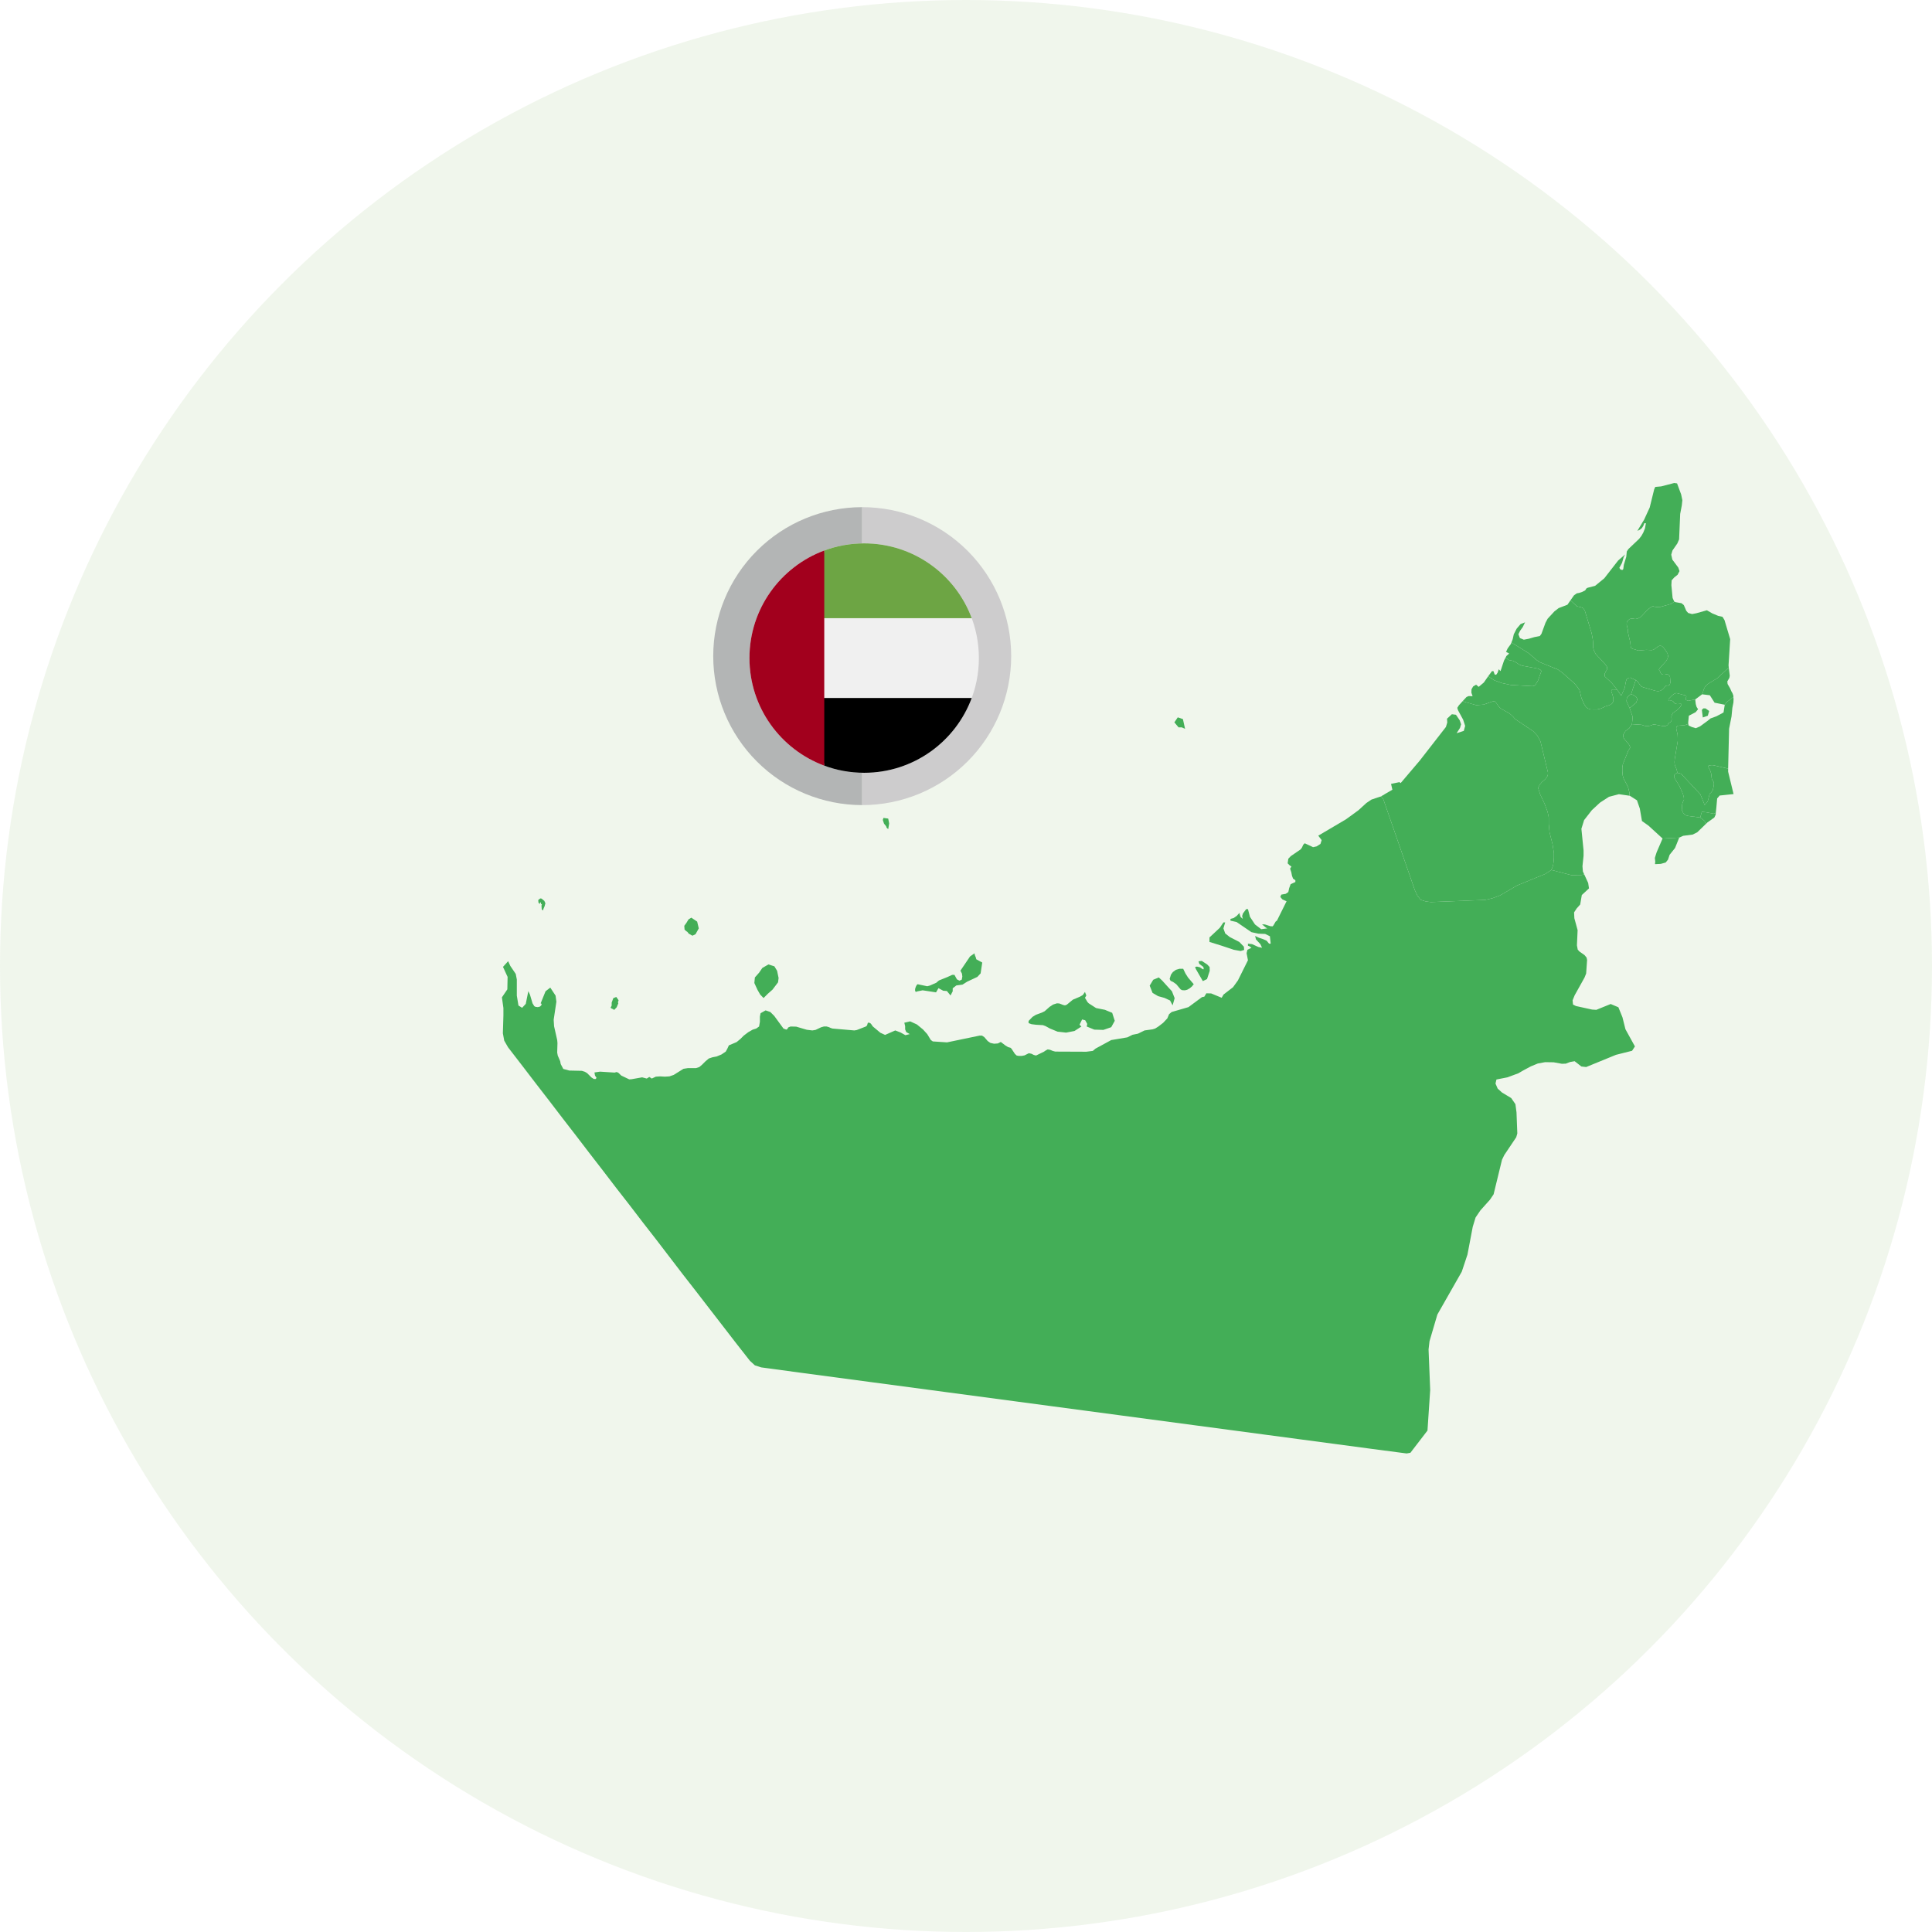 <svg width="320" height="320" viewBox="0 0 320 320" fill="none" xmlns="http://www.w3.org/2000/svg">
<g clip-path="url(#clip0_10628_3205)">
<circle opacity="0.1" cx="160" cy="160" r="160" fill="#6DA544"/>
<path d="M142.808 133.35C136.264 133.35 129.988 130.751 125.36 126.123C120.733 121.496 118.133 115.22 118.133 108.675C118.133 102.131 120.733 95.855 125.36 91.227C129.988 86.6 136.264 84 142.808 84V108.675L142.808 133.35Z" fill="#B3B5B5"/>
<path d="M142.809 84C149.353 84 155.63 86.6 160.257 91.227C164.885 95.855 167.484 102.131 167.484 108.675C167.484 115.22 164.885 121.496 160.257 126.123C155.63 130.751 149.353 133.351 142.809 133.351L142.809 108.675L142.809 84Z" fill="#CDCCCD"/>
<g clip-path="url(#clip1_10628_3205)">
<path d="M143.133 128C153.626 128 162.133 119.493 162.133 109C162.133 98.507 153.626 90 143.133 90C132.639 90 124.133 98.507 124.133 109C124.133 119.493 132.639 128 143.133 128Z" fill="#F0F0F0"/>
<path d="M134.871 115.607L136.523 126.817C138.582 127.58 140.808 127.998 143.132 127.998C151.301 127.998 158.266 122.842 160.95 115.607H134.871Z" fill="black"/>
<path d="M134.871 102.392L136.523 91.183C138.582 90.419 140.808 90.001 143.132 90.001C151.301 90.001 158.266 95.157 160.95 102.392H134.871Z" fill="#6DA544"/>
<path d="M124.133 109C124.133 117.169 129.289 124.134 136.524 126.818V91.182C129.289 93.866 124.133 100.831 124.133 109Z" fill="#A2001D"/>
</g>
<g filter="url(#filter0_i_10628_3205)">
<path d="M254.637 119.893L254.682 120.162L255.198 120.409L255.871 120.611L256.567 120.32L257.824 119.399L258.318 118.995L259.305 118.636L260.472 118.007L260.674 116.728L260.988 116.301L262.065 115.47L262.11 115.448L262.133 115.807L262.11 116.346L261.931 117.266L261.796 118.658L261.392 120.701L261.235 127.301L261.011 127.256L258.744 126.74H258.385L257.981 126.83L257.958 127.032L258.048 127.212L258.183 127.459L258.318 127.773L258.43 128.154L258.497 128.828L258.564 129.097L258.699 129.344L258.856 129.546L258.879 129.861L258.834 130.265L258.677 130.893L258.43 131.253L258.183 131.477L257.846 132.757L257.353 133.34L256.634 131.567L253.605 128.334L253.358 128.132L252.842 127.997L252.662 127.346L252.527 127.032L252.393 126.673L252.348 126.246L252.393 125.707L252.887 122.744V122.205L252.864 121.689L252.64 120.701L252.662 120.387L252.931 120.207L254.121 120.095L254.637 119.893ZM256.926 114.999L255.782 115.852L254.592 116.077L254.233 115.919L254.188 115.785L254.211 115.65L254.278 115.493L254.323 115.358L254.278 115.268L254.143 115.179L252.774 114.819L252.595 114.797L252.281 114.932L251.944 115.179L251.36 115.785L251.338 116.009L251.45 116.099L251.742 116.054L251.944 116.077L252.123 116.166L252.325 116.436L252.415 116.503L252.55 116.571L252.685 116.593L252.842 116.615L253.403 116.571L253.448 116.593L253.492 116.615L253.515 116.66L253.492 116.728L253.29 117.109L253.066 117.356L252.752 117.626L252.079 118.097L251.899 118.434L251.832 118.748L251.877 119.018V119.242L251.809 119.444L251.675 119.601L251.428 119.758L251.316 119.871L251.203 120.073L250.934 120.23L250.485 120.275L249.228 120.028L248.824 120.005L248.421 120.162L248.039 120.252H247.523L246.894 120.05L245.301 119.938L245.413 118.95V118.703L244.92 117.289L245.997 116.391L246.176 115.897L246.154 115.717L246.087 115.56L245.997 115.426L245.885 115.336L245.772 115.246L245.166 114.954L245.929 112.642L246.266 112.911L246.423 113.136L246.603 113.405L246.805 113.652L247.096 113.809L249.161 114.415L249.61 114.483L249.991 114.415L250.328 114.236L250.575 113.989L250.867 113.63L251.091 113.54L251.338 113.562L251.54 113.428L251.675 113.068L251.607 112.103L251.405 111.789L251.091 111.654L250.754 111.744H250.485L250.261 111.677L250.104 111.564L250.036 111.43L249.991 111.295L249.947 111.183L249.879 111.093L249.834 111.025L249.767 110.936L249.812 110.823L249.924 110.644L250.956 109.499L251.203 109.072L251.293 108.668L251.203 108.287L251.069 108.017L250.53 107.254L250.328 107.074V107.052H250.306L250.261 107.029L250.149 106.985L249.947 106.962L249.767 107.007L249.7 107.029L249.655 107.052L249.094 107.478L248.847 107.613L248.578 107.68L247.68 107.636L246.378 107.748L246.221 107.725L245.929 107.613L245.817 107.568L245.413 107.478L245.234 107.389L245.144 107.276L245.099 107.074L245.009 106.311L244.65 104.784V104.425L244.426 103.46L244.448 103.101L244.605 102.786L244.942 102.517L245.391 102.45L245.727 102.517H245.974L246.356 102.405L246.827 102.135L247.859 101.013L248.376 100.609L248.6 100.474L248.802 100.407L249.049 100.497L249.43 100.542L250.014 100.519L251.787 100.025L252.348 99.644L252.505 99.733L253.515 99.913L253.896 100.227L254.3 101.17L254.615 101.529L255.265 101.709L255.961 101.574L257.712 101.08L258.609 101.597L259.574 102.001L260.292 102.158L260.629 102.697L261.572 105.862L261.302 110.195L261.347 110.666L261.145 110.756L259.44 112.328L257.869 113.293L257.442 113.675L257.195 114.191L257.061 114.64L256.926 114.999ZM259.193 134.62L259.17 134.934L258.946 135.406L257.756 136.259L257.532 136.483L257.51 136.461L257.33 135.967L256.612 135.406L256.881 134.463L257.554 134.53L258.879 134.777L259.193 134.62Z" fill="#43AE57"/>
<path d="M260.673 116.727L258.99 116.39L258.204 115.156L256.925 114.999L257.06 114.639L257.194 114.19L257.441 113.674L257.868 113.292L259.439 112.327L261.144 110.756L261.346 110.666L261.503 111.923L261.436 112.282L261.099 112.866L261.144 113.292L261.571 114.033L261.773 114.505L261.952 114.819L262.087 115.178L262.109 115.448L262.064 115.47L260.987 116.301L260.673 116.727ZM259.192 134.619L258.877 134.777L257.553 134.53L256.88 134.462L256.611 135.405L254.546 135.136L254.12 135.001L253.783 134.642L253.559 134.126L253.626 133.183L253.783 132.711L253.918 132.442L253.895 132.06L253.738 131.477L253.155 130.174L252.324 128.828L252.302 128.513L252.347 128.289L252.84 127.997L253.357 128.132L253.604 128.334L256.633 131.566L257.351 133.34L257.845 132.756L258.182 131.477L258.429 131.252L258.675 130.893L258.833 130.264L258.877 129.86L258.855 129.546L258.698 129.344L258.563 129.097L258.496 128.828L258.429 128.154L258.316 127.772L258.182 127.458L258.047 127.211L257.957 127.032L257.98 126.829L258.384 126.74H258.743L261.009 127.256L261.234 127.301V127.817L262.132 131.521L259.82 131.768L259.64 131.993L259.416 132.24L259.281 133.766L259.192 134.619ZM244.851 131.791L243.145 131.544L241.507 131.97L240.048 132.913L239.869 133.07L238.657 134.193L237.378 135.832L236.929 137.269L237.288 140.86V141.736L237.108 143.465L237.176 144.34L237.4 144.834L236.974 144.924L235.246 144.946L231.947 144.093L232.171 143.554L232.261 143.195L232.328 142.679L232.373 142.073V141.287L232.149 139.828L231.655 137.875L231.52 136.483V135.383L231.453 135.046L231.318 134.44L230.825 133.115L230.106 131.589L229.77 130.534V130.489V130.466L230.017 129.972L230.174 129.793L230.376 129.546L230.914 129.074L231.139 128.805L231.318 128.513L231.386 128.244V127.93L230.151 122.811L229.635 121.846L228.962 121.127L225.932 119.084L225.618 118.703L225.281 118.388L224.967 118.142L223.576 117.356L223.239 117.019L222.768 116.346L222.521 116.121L222.14 116.211L220.726 116.705L219.514 116.795L217.359 116.188L217.27 116.121L217.898 115.448L218.257 115.29L218.908 115.313L218.706 114.729L218.728 114.168L218.998 113.697L219.491 113.405L219.918 113.764L220.771 113.045L221.489 112.013H221.511V112.035L222.476 112.664L223.755 113.135L225.237 113.45L228.827 113.652L229.119 113.584L229.343 113.382L229.747 112.709L230.308 111.137L230.106 110.913L229.68 110.733L227.122 110.262L226.65 110.082L226 109.656L225.573 109.454L224.9 109.319L224.406 108.96L224.361 108.937L224.518 108.645L224.967 108.241L224.451 107.972L224.72 107.388L225.259 106.647L225.326 106.445H225.349L225.461 106.49L228.244 108.219L229.501 109.319L230.039 109.678L233.024 110.89L233.809 111.452L235.784 113.203L236.301 113.831L236.637 114.37L236.929 115.605L237.355 116.593L237.692 117.109L237.984 117.333L238.365 117.49L238.904 117.513H239.51L240.093 117.378L240.407 117.244L240.901 116.997L241.507 116.817L241.821 116.682L242.046 116.48L242.18 116.233L242.225 115.874L242.18 115.448L242.068 115.066L241.866 114.46L241.934 114.303L242.068 114.19L242.831 114.213L243.527 115.223L244.088 113.988L244.29 112.911L244.425 112.484L244.761 112.282L245.031 112.237L245.928 112.641L245.165 114.954L244.829 115.201L244.672 115.335L244.492 115.56L244.425 115.874L244.402 116.144L244.918 117.288L245.412 118.703V118.95L245.3 119.937L244.851 120.611L244.223 121.082L243.841 121.733L243.864 121.958L243.908 122.182L244.066 122.452L244.604 123.036L244.829 123.35L244.986 123.687V123.889L244.716 124.293L243.796 126.56L243.707 127.166V127.75L243.774 128.446L243.908 128.917L244.649 130.354L244.896 131.342L244.873 131.791H244.851ZM257.037 118.837L256.88 117.58L257.127 117.333H257.486L258.092 117.76L257.868 118.546L257.037 118.837Z" fill="#43AE57"/>
<path d="M255.783 115.852L255.872 116.615L256.007 117.087L256.254 117.468L255.85 117.962L254.728 118.546L254.616 119.691L254.638 119.893L254.122 120.095L252.932 120.207L252.663 120.387L252.641 120.701L252.865 121.689L252.888 122.205V122.744L252.394 125.707L252.349 126.246L252.394 126.673L252.528 127.032L252.663 127.346L252.843 127.997L252.349 128.289L252.304 128.513L252.326 128.828L253.157 130.175L253.74 131.477L253.897 132.06L253.92 132.442L253.785 132.712L253.628 133.183L253.561 134.126L253.785 134.642L254.122 135.001L254.548 135.136L256.613 135.405L257.331 135.967L257.511 136.461L257.533 136.483L256.119 137.852L255.356 138.234L253.785 138.436L253.157 138.728H253.134L250.374 138.885L248.04 136.752L246.963 135.989L246.604 133.924L246.132 132.554L244.965 131.814L244.853 131.791H244.876L244.898 131.342L244.651 130.354L243.911 128.918L243.776 128.446L243.709 127.75V127.166L243.798 126.56L244.719 124.293L244.988 123.889V123.687L244.831 123.35L244.606 123.036L244.068 122.452L243.911 122.183L243.866 121.958L243.843 121.734L244.225 121.083L244.853 120.611L245.302 119.938L246.895 120.05L247.524 120.252H248.04L248.422 120.162L248.826 120.005L249.229 120.028L250.486 120.274L250.935 120.23L251.204 120.072L251.317 119.87L251.429 119.758L251.676 119.601L251.81 119.444L251.878 119.242V119.017L251.833 118.748L251.9 118.434L252.08 118.097L252.753 117.625L253.067 117.356L253.291 117.109L253.493 116.727L253.516 116.66L253.493 116.615L253.449 116.593L253.404 116.57L252.843 116.615L252.686 116.593L252.551 116.57L252.416 116.503L252.326 116.436L252.125 116.166L251.945 116.076L251.743 116.054L251.451 116.099L251.339 116.009L251.361 115.785L251.945 115.178L252.282 114.931L252.596 114.797L252.775 114.819L254.144 115.178L254.279 115.268L254.324 115.358L254.279 115.493L254.212 115.65L254.189 115.785L254.234 115.919L254.593 116.076L255.783 115.852ZM252.349 99.643L251.788 100.025L250.015 100.519L249.431 100.541L249.05 100.496L248.803 100.407L248.601 100.474L248.377 100.609L247.86 101.013L246.828 102.135L246.357 102.405L245.975 102.517H245.728L245.392 102.45L244.943 102.517L244.606 102.786L244.449 103.101L244.427 103.46L244.651 104.425V104.784L245.01 106.311L245.1 107.074L245.145 107.276L245.235 107.388L245.414 107.478L245.818 107.568L245.93 107.613L246.222 107.725L246.379 107.748L247.681 107.635L248.579 107.68L248.848 107.613L249.095 107.478L249.656 107.052L249.701 107.029L249.768 107.007L249.948 106.962L250.15 106.984L250.262 107.029L250.307 107.052H250.329V107.074L250.531 107.254L251.07 108.017L251.204 108.286L251.294 108.668L251.204 109.072L250.958 109.499L249.925 110.644L249.813 110.823L249.768 110.935L249.835 111.025L249.88 111.093L249.948 111.182L249.993 111.295L250.037 111.429L250.105 111.564L250.262 111.676L250.486 111.744H250.756L251.092 111.654L251.406 111.789L251.608 112.103L251.676 113.068L251.541 113.427L251.339 113.562L251.092 113.54L250.868 113.629L250.576 113.989L250.329 114.236L249.993 114.415L249.611 114.482L249.162 114.415L247.097 113.809L246.806 113.652L246.604 113.405L246.424 113.136L246.267 112.911L245.93 112.642L245.033 112.238L244.763 112.282L244.427 112.484L244.292 112.911L244.09 113.989L243.529 115.223L242.833 114.213L241.936 113.091L240.814 112.058L240.769 111.654L240.926 111.295L241.15 110.935L241.173 110.464L240.881 110.037L239.288 108.309L238.996 107.725L238.884 107.276L238.861 107.119L238.884 106.648L238.816 105.907L238.637 104.919L237.492 101.125L237.268 100.766L236.954 100.609L236.527 100.496L236.191 100.429L235.181 99.486L235.136 99.441H235.113L235.697 98.611L236.168 98.274L236.55 98.207L237.088 98.027L237.559 97.78L237.761 97.466L237.963 97.353L239.22 97.017L240.724 95.782L243.013 92.841L244.18 91.831L243.933 92.257L243.664 93.223L243.215 94.053L243.394 94.323L243.709 94.413L243.866 94.255L243.956 93.559L244.359 92.235L244.449 91.337L244.719 90.933L246.492 89.249L246.873 88.755L247.187 88.194L247.457 87.521L247.614 86.668H247.344L247.187 87.094L246.94 87.476L246.604 87.745L246.2 87.925L247.322 86.061L248.242 84.063L248.983 81.055L249.162 80.651L250.15 80.561L252.304 80L252.775 80.067L253.449 81.886L253.651 82.851L253.561 83.704L253.291 85.118L253.112 89.339L252.82 90.013L252.012 91.18L251.81 91.876L251.99 92.684L252.977 94.008L253.179 94.592L252.865 95.198L252.326 95.625L251.878 96.119L251.833 96.927L252.035 99.037L252.282 99.598L252.349 99.643Z" fill="#43AE57"/>
<path d="M253.135 138.728L252.439 140.456L251.541 141.579L251.272 142.387L250.89 142.858L250.083 143.083L249.185 143.128L249.117 143.105L249.162 142.724L249.095 142.095L249.387 141.175L250.374 138.885L253.135 138.728ZM217.272 116.121L217.362 116.188L219.516 116.795L220.728 116.705L222.142 116.211L222.523 116.121L222.77 116.346L223.242 117.019L223.578 117.356L224.97 118.142L225.284 118.388L225.62 118.703L225.935 119.084L228.964 121.127L229.638 121.846L230.154 122.811L231.388 127.93V128.244L231.321 128.513L231.141 128.805L230.917 129.074L230.378 129.546L230.176 129.793L230.019 129.972L229.772 130.466V130.489V130.534L230.109 131.589L230.827 133.115L231.321 134.44L231.455 135.046L231.523 135.383V136.483L231.657 137.875L232.151 139.828L232.376 141.287V142.073L232.331 142.679L232.263 143.195L232.174 143.554L231.949 144.093L230.962 144.744L226.294 146.652L223.444 148.314L222.164 148.785L220.975 149.055L211.998 149.414L211.123 149.302L210.315 149.032L209.776 148.359L209.35 147.461L204.121 132.375L203.762 131.903L203.964 131.768L204.098 131.701L204.188 131.656L204.278 131.589L204.457 131.477L205.624 130.803L205.4 129.838L206.791 129.546L206.993 129.703L210.158 125.976L214.489 120.409L214.714 119.668L214.669 119.04L215.477 118.299L216.15 118.388L216.778 119.309L217.003 119.96L216.823 120.566L216.262 121.442L217.451 121.06L217.676 120.229L217.339 119.197L216.486 117.625L216.374 117.244L216.621 116.839L217.272 116.121Z" fill="#43AE57"/>
<path d="M237.401 144.834L238.052 146.248L238.187 147.146L236.997 148.246L236.728 149.818L236.145 150.469L235.718 151.12L235.763 152.085L236.302 154.061L236.19 156.575L236.324 157.293L236.616 157.608L237.446 158.191L237.783 158.596L237.873 159L237.716 161.245L237.446 161.918L235.808 164.859L235.471 165.69L235.539 166.386L236.032 166.632L238.703 167.216L239.399 167.261L241.778 166.296L243.057 166.835L243.73 168.496L244.224 170.471L245.795 173.322L245.324 174.041L242.653 174.714L237.716 176.735L236.93 176.645L235.808 175.769L235.045 175.904L234.349 176.174L233.698 176.196L232.33 175.949L230.916 175.927L229.704 176.151L228.559 176.623L227.302 177.296L226.495 177.767L224.677 178.441L222.859 178.8L222.702 179.474L223.061 180.304L223.779 180.955L225.305 181.876L226.001 182.886L226.18 184.233L226.315 187.735L226.135 188.364L224.161 191.305L223.779 192.09L222.388 197.815L221.782 198.713L220.211 200.464L219.403 201.654L218.931 203.203L218.056 207.805L217.114 210.634L213.074 217.728L211.772 222.15L211.615 223.52L211.885 230.232L211.436 236.944L208.608 240.626L207.98 240.738L202.167 239.975L196.287 239.189L190.385 238.404L184.483 237.618L178.603 236.832L172.7 236.046L166.821 235.261L160.918 234.475L155.038 233.689L149.136 232.904L143.256 232.118L137.354 231.332L131.452 230.546L125.572 229.761L119.669 228.975L113.79 228.189L107.887 227.403L101.087 226.483L100.032 226.146L99.202 225.383L96.913 222.464L94.714 219.613L92.492 216.74L90.293 213.889L88.071 211.038L85.871 208.164L83.672 205.291L81.45 202.439L79.251 199.566L77.029 196.715L74.83 193.841L72.608 190.968L70.409 188.094L68.187 185.221L65.988 182.347L63.766 179.474L61.566 176.6L59.143 173.457L58.514 172.357L58.29 171.145L58.38 168.181V166.969L58.133 165.196L59.031 163.871L59.075 161.806L58.312 160.145L59.165 159.202L59.524 159.987L60.422 161.312L60.602 162.232V164.904L60.871 166.543L61.477 166.924L62.083 166.273L62.509 164.163L62.778 164.747L63.205 166.183L63.496 166.655L63.699 166.767L64.08 166.812L64.439 166.722L64.663 166.498L64.708 166.273L64.551 166.183L65.359 164.185L66.145 163.579L67.02 164.904L67.155 165.914L66.706 168.9L66.773 169.977L67.289 172.267L67.334 172.761L67.289 174.333L67.379 174.827L67.783 175.769L67.873 176.241L68.299 177.049L69.309 177.318L71.374 177.363L71.868 177.52L72.249 177.745L72.967 178.463L73.349 178.71H73.685L73.797 178.508L73.551 178.149L73.461 177.633L74.381 177.498L76.805 177.655L77.097 177.565L77.388 177.655L77.904 178.149L79.228 178.778L79.588 178.755L81.361 178.441L82.124 178.643L82.55 178.374L82.954 178.643L83.627 178.329L84.345 178.284L85.108 178.329L85.871 178.284L86.59 178.037L88.205 177.027L88.924 176.914H90.27L90.831 176.735L91.302 176.331L91.841 175.792L92.402 175.32L93.008 175.118L93.704 174.984L94.512 174.647L95.207 174.176L95.477 173.682L95.724 173.143L97.003 172.604L97.631 172.088L98.192 171.526L98.933 170.965L99.673 170.539L100.257 170.359L100.728 170.022L100.863 169.237V168.384L100.975 167.822L101.805 167.351L102.591 167.62L103.242 168.271L104.768 170.359L105.239 170.539L105.419 170.426L105.553 170.179L105.935 170.022L106.877 170.045L108.628 170.561L109.548 170.673L110.087 170.584L110.984 170.157L111.456 170.022H111.927L112.308 170.135L112.6 170.269L112.892 170.359L116.505 170.673L116.909 170.606L118.413 170.022L118.615 169.843L118.682 169.596L118.749 169.394H118.996L119.221 169.528L119.378 169.731L119.49 169.91L119.58 170.022L120.814 171.055L121.599 171.414L123.283 170.673L124.158 171.01L124.966 171.459L125.684 171.28L125.1 170.943L124.921 170.494V169.977L124.786 169.394L125.751 169.169L126.873 169.686L127.883 170.516L128.579 171.28L129.163 172.245L129.499 172.492L131.856 172.649L137.264 171.526H137.646L138.027 171.773L138.588 172.424L139.037 172.739L139.643 172.873L140.271 172.829L140.765 172.582L141.528 173.165L141.977 173.435L142.381 173.547L142.538 173.704L143.099 174.557L143.391 174.827L143.728 174.894H144.221L144.693 174.804L145.411 174.445L145.837 174.535L146.241 174.737L146.6 174.827L147.902 174.198L148.194 173.996L148.53 173.816L148.934 173.884L149.361 174.063L149.787 174.176L154.926 174.198L156.003 174.063L156.452 173.682L159.056 172.267L161.726 171.818L162.579 171.392L163.477 171.212L164.576 170.673L165.878 170.494L166.327 170.359L166.865 170.022L167.651 169.416L168.347 168.675L168.638 167.979L169.065 167.62L171.848 166.812L174.092 165.151L174.473 165.083L174.81 164.522L175.618 164.545L177.346 165.263L177.66 164.724L179.231 163.512L180.039 162.389L181.7 159.045L181.475 157.877L181.61 157.316L182.283 156.979L181.902 156.71L181.7 156.642V156.306L182.373 156.373L183.405 156.844L184.034 156.979L183.764 156.395L183.024 155.587L182.889 155.026L183.518 155.318L184.191 155.542L184.797 155.812L185.201 156.306H185.47L185.335 155.071L184.55 154.689L183.428 154.644L182.283 154.397L179.815 152.714L178.805 152.489V152.197L179.321 152.063L179.837 151.704L180.286 151.21L180.353 151.501L180.488 151.883L180.847 152.197L180.735 151.726L180.869 151.299L181.408 150.581H181.7L182.036 151.861L182.867 153.118L183.899 153.904L184.909 153.769L184.662 153.634L184.034 153.095L184.505 153.118L185.425 153.41L185.784 153.432L185.919 153.275L186.3 152.624L186.502 152.489L188.096 149.279L187.4 148.965L187.064 148.561L187.221 148.179L187.961 148.044L188.388 147.752L188.522 147.124L188.769 146.45L189.555 146.091V145.799L189.173 145.53L188.994 145.058L188.881 144.475L188.679 143.869L188.904 143.532L188.612 143.33L188.275 142.993L188.388 142.23L188.792 141.803L190.43 140.681L190.654 140.367L190.856 139.918L191.103 139.671L192.405 140.277L192.472 140.322L193.078 140.187L193.706 139.783L193.908 139.154L193.347 138.413L197.948 135.697L200.013 134.193L201.314 133.003L202.145 132.442L203.199 132.083L203.289 132.06L203.469 131.993L203.648 131.948L203.761 131.903L204.12 132.374L209.349 147.461L209.775 148.359L210.314 149.032L211.122 149.301L211.997 149.414L220.974 149.054L222.163 148.785L223.442 148.314L226.293 146.652L230.961 144.744L231.948 144.093L235.247 144.946L236.975 144.924L237.401 144.834ZM146.6 169.731L145.86 169.641L145.366 169.461V169.102L146.017 168.428L146.488 168.137L146.555 168.092L147.588 167.71L148.036 167.486L148.844 166.767L149.091 166.61L149.383 166.408L149.563 166.341L150.056 166.183L150.46 166.206L151.089 166.453L151.178 166.475L151.403 166.52L151.695 166.408L152.704 165.577L153.871 165.083L154.343 164.814L154.702 164.298L154.926 164.881L154.859 165.016L154.702 165.263L155.128 165.981L155.33 166.183L156.407 166.879L156.564 166.969L158.023 167.261L158.337 167.396L159.213 167.755L159.639 169.079L159.056 170.135L157.754 170.584L156.25 170.539L154.994 170.022L155.083 169.596L154.747 168.99L154.231 168.855L153.804 169.731L154.118 170.022L152.974 170.763L151.582 171.033L150.168 170.875L148.912 170.359L148.171 169.955L147.745 169.798L146.6 169.731ZM169.222 166.52L168.796 165.712L167.875 165.285L166.821 164.994L165.9 164.455L165.429 163.265V163.243L166.013 162.277L166.933 161.896L167.157 162.098L167.494 162.412L168.571 163.602L169.11 164.185L169.559 165.33L169.222 166.52ZM100.728 161.11L101.267 160.324L102.277 159.74L103.264 160.055L103.713 160.796L103.96 161.985L103.87 162.704L102.95 163.916L102.164 164.612L101.469 165.308L100.908 164.724L100.459 163.939L99.943 162.816L100.032 161.896L100.728 161.11ZM132.439 164.881L131.833 164.141L131.227 164.096L130.442 163.669L130.038 164.365L128.422 164.118L127.816 164.028L126.918 164.208L126.761 164.275H126.649L126.559 164.028L126.582 163.759L126.694 163.422L126.851 163.13L126.986 163.018L128.579 163.355L129.005 163.243L130.083 162.771L130.307 162.569L130.531 162.389L131.923 161.828L132.708 161.469H133.09L133.494 162.21L133.92 162.434L134.302 162.255L134.392 161.738L134.324 161.245L134.077 160.773L135.671 158.416L136.411 157.9L136.456 158.169L136.636 158.618L136.703 158.887L137.691 159.426L137.421 161.222L136.883 161.806L135.199 162.592L134.414 163.085L133.404 163.22L132.798 163.692V164.185L132.439 164.881ZM177.346 156.642L175.326 156.014V155.273L177.032 153.679L177.638 152.781H177.93L177.638 153.769L177.93 154.6L178.693 155.206L180.264 156.014L181.027 156.8L181.071 157.338L180.488 157.518L179.366 157.316L177.346 156.642ZM172.409 163.4L172.027 163.714L171.623 163.939L171.264 164.028L170.793 164.006L170.546 163.871L169.828 163.018L169.289 162.636L168.885 162.457L168.728 162.143L168.953 161.424L169.267 160.998L169.761 160.638L170.366 160.459H170.972L171.354 161.245L171.78 161.918L172.723 163.018L172.409 163.4ZM174.945 159.74L175.349 160.167L175.371 160.796L174.922 162.165L174.227 162.502L173.06 160.481L172.947 160.145L173.262 160.1L173.733 160.212L174.137 160.481L174.316 160.571L174.384 160.369L174.271 160.122L173.643 159.651L173.508 159.224L174.047 159.157L174.945 159.74ZM89.507 151.995L90.472 152.646L90.741 153.769L90.203 154.734L89.687 154.981L89.081 154.644L88.856 154.353L88.654 154.218L88.385 153.971L88.34 153.342L88.699 152.848L89.036 152.287L89.507 151.995ZM76.58 165.33L77.074 165.128L77.456 165.667L77.411 165.847L77.343 165.981L77.411 166.183L77.141 166.835L76.715 167.284L76.558 167.149L76.289 167.037L76.132 166.902L76.311 166.565V166.071L76.58 165.33ZM64.686 148.83L65.157 149.212L65.337 149.616L65.247 149.908L65.225 150.042L65.045 150.446L64.933 150.806L64.731 150.626L64.686 149.997L64.776 149.706L64.619 149.773L64.596 149.616V149.436L64.574 149.481H64.506H64.439L64.462 149.548L64.417 149.571L64.462 149.75L64.192 149.526L64.147 149.077L64.484 148.808L64.686 148.83ZM121.33 135.473L122.116 135.585L122.273 136.393L122.116 137.336L121.846 137.089L121.779 136.864L121.42 136.415L121.218 135.809L121.33 135.473ZM170.075 118.815L170.928 119.107L171.287 120.723L170.748 120.476H170.209L169.514 119.646L170.075 118.815Z" fill="#43AE57"/>
<path d="M242.833 114.213L242.07 114.191L241.935 114.303L241.868 114.46L242.07 115.066L242.182 115.448L242.227 115.874L242.182 116.234L242.048 116.481L241.823 116.683L241.509 116.817L240.903 116.997L240.409 117.244L240.095 117.379L239.512 117.513H238.906L238.367 117.491L237.986 117.334L237.694 117.109L237.357 116.593L236.931 115.605L236.639 114.37L236.302 113.832L235.786 113.203L233.811 111.452L233.026 110.891L230.041 109.678L229.502 109.319L228.246 108.219L225.463 106.491L225.351 106.446H225.328L225.553 105.862L225.732 105.054L226.203 104.133L226.854 103.37L227.595 103.078L227.213 103.864L226.764 104.493L226.495 105.054L226.742 105.682L227.393 105.952L228.223 105.795L229.143 105.525L230.041 105.346L230.31 104.986L230.984 103.146L231.343 102.472L232.465 101.26L233.16 100.721L234.619 100.16L235.113 99.441H235.135L235.18 99.486L236.19 100.429L236.527 100.497L236.953 100.609L237.267 100.766L237.492 101.125L238.636 104.919L238.816 105.907L238.883 106.648L238.861 107.119L238.883 107.276L238.995 107.725L239.287 108.309L240.881 110.038L241.172 110.464L241.15 110.936L240.925 111.295L240.768 111.654L240.813 112.058L241.935 113.091L242.833 114.213Z" fill="#43AE57"/>
<path d="M224.361 108.938L224.406 108.96L224.899 109.319L225.573 109.454L225.999 109.656L226.65 110.082L227.121 110.262L229.68 110.733L230.106 110.913L230.308 111.138L229.747 112.709L229.343 113.383L229.119 113.585L228.827 113.652L225.236 113.45L223.755 113.136L222.476 112.664L221.511 112.036V112.013H221.488L222.117 111.16H222.364L222.566 111.721L222.812 111.766L223.059 111.407L223.239 110.846L223.531 111.16L224.114 109.409L224.361 108.938ZM245.165 114.954L245.771 115.246L245.883 115.336L245.995 115.425L246.085 115.56L246.152 115.717L246.175 115.897L245.995 116.391L244.918 117.289L244.402 116.144L244.424 115.874L244.492 115.56L244.671 115.336L244.828 115.201L245.165 114.954Z" fill="#43AE57"/>
</g>
</g>
<defs>
<filter id="filter0_i_10628_3205" x="58.133" y="80" width="204" height="160.738" filterUnits="userSpaceOnUse" color-interpolation-filters="sRGB">
<feFlood flood-opacity="0" result="BackgroundImageFix"/>
<feBlend mode="normal" in="SourceGraphic" in2="BackgroundImageFix" result="shape"/>
<feColorMatrix in="SourceAlpha" type="matrix" values="0 0 0 0 0 0 0 0 0 0 0 0 0 0 0 0 0 0 127 0" result="hardAlpha"/>
<feOffset dx="25"/>
<feComposite in2="hardAlpha" operator="arithmetic" k2="-1" k3="1"/>
<feColorMatrix type="matrix" values="0 0 0 0 0.235 0 0 0 0 0.608 0 0 0 0 0.29 0 0 0 1 0"/>
<feBlend mode="normal" in2="shape" result="effect1_innerShadow_10628_3205"/>
</filter>
<clipPath id="clip0_10628_3205">
<rect width="320" height="320" fill="white"/>
</clipPath>
<clipPath id="clip1_10628_3205">
<rect width="38" height="38" fill="white" transform="translate(124.133 90)"/>
</clipPath>
</defs>
</svg>
